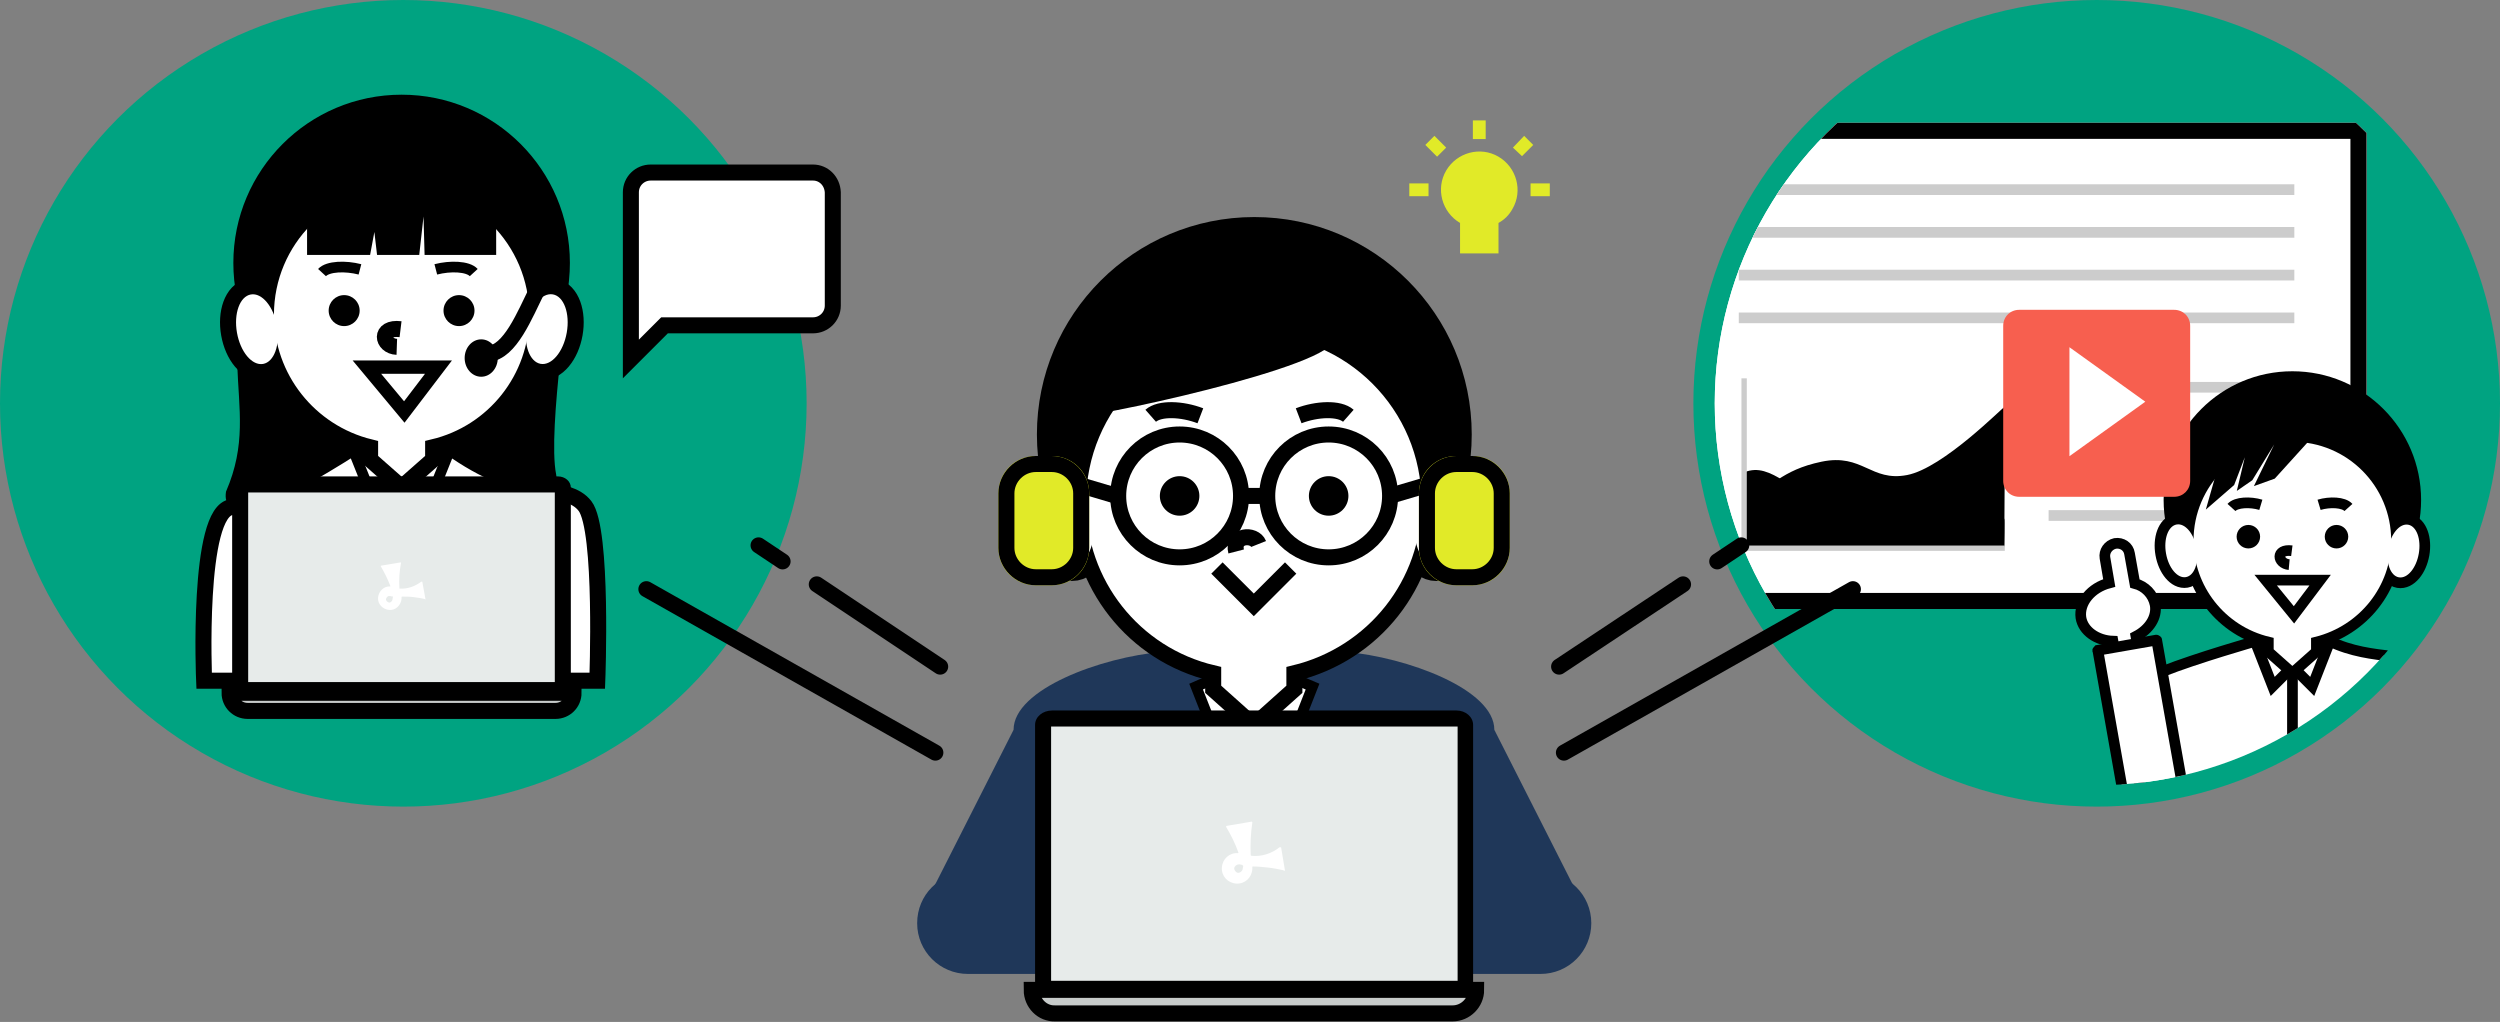 <?xml version="1.0" encoding="utf-8"?>
<!-- Generator: Adobe Illustrator 26.5.2, SVG Export Plug-In . SVG Version: 6.00 Build 0)  -->
<svg version="1.1" id="レイヤー_1" xmlns="http://www.w3.org/2000/svg" xmlns:xlink="http://www.w3.org/1999/xlink" x="0px"
	 y="0px" viewBox="0 0 468 191.3" style="enable-background:new 0 0 468 191.3;" xml:space="preserve">
<rect x="0" y="0" width="468" height="191.3" fill="#808080" stroke="none"/>
<style type="text/css">
	.st0{fill:#00A381;}
	.st1{fill:#FFFFFF;stroke:#000000;stroke-width:3;}
	.st2{fill:#FFFFFF;stroke:#000000;stroke-width:2;stroke-miterlimit:10;}
	.st3{fill:#FFFFFF;stroke:#000000;stroke-width:6;stroke-miterlimit:10;}
	.st4{fill:#FFFFFF;stroke:#000000;stroke-width:3;stroke-miterlimit:10;}
	.st5{fill:#FFFFFF;}
	.st6{fill:#FFFFFF;stroke:#000000;stroke-width:2;stroke-miterlimit:9.998;}
	.st7{fill:none;stroke:#000000;stroke-width:3;stroke-miterlimit:10;}
	.st8{fill:none;stroke:#000000;stroke-width:2.5;}
	.st9{fill:none;stroke:#000000;stroke-width:3;}
	.st10{fill:none;stroke:#000000;stroke-width:2;stroke-miterlimit:10;}
	.st11{fill:#E7EBEA;}
	.st12{fill:#C7CBCA;stroke:#000000;stroke-width:3;}
	.st13{clip-path:url(#SVGID_00000023239561513139296980000009888898149315550100_);}
	.st14{fill:none;stroke:#CCCCCC;stroke-width:2;}
	.st15{fill:none;stroke:#CCCCCC;}
	.st16{fill:#FFFFFF;stroke:#000000;stroke-width:2;}
	.st17{fill:#FFFFFF;stroke:#000000;stroke-width:4;stroke-miterlimit:10;}
	.st18{fill:none;stroke:#000000;stroke-width:2;}
	.st19{fill:#FFFFFF;stroke:#000000;stroke-width:2.001;stroke-miterlimit:10.002;}
	.st20{fill:#F75F4F;}
	.st21{fill:#FCC89D;}
	.st22{fill:#F7FAF9;}
	.st23{fill:#4285F4;}
	.st24{fill:#D0D6D6;}
	.st25{fill:#1F3759;}
	.st26{fill:none;stroke:#000000;stroke-width:2;stroke-linecap:round;stroke-miterlimit:10;}
	.st27{fill:none;stroke:#000000;stroke-width:3;stroke-linecap:round;}
	.st28{fill:none;}
	.st29{fill:#E1EA28;}
</style>
<g id="グループ_4634" transform="translate(-106 -5726)">
	<g id="グループ_4635" transform="translate(-29 12)">
		<circle id="楕円形_1292" class="st0" cx="210.5" cy="5789.5" r="75.5"/>
		<g id="man" transform="translate(173.111 5731.726)">
			<path id="パス_10896" d="M6.3,33.3c0,1.9,0.5,13.7,0,17.2c0.3,8.5,1.7,15-2.1,23.8c-1.8,11.4,32.4-14,32.4-14
				S67.7,79.7,66,71.1s3-36.1,2.2-37.8C67.4,31.5,6.3,33.3,6.3,33.3z"/>
			<g id="man01" transform="translate(0)">
				<path id="パス_10897" class="st1" d="M37.1,65.9h-8.9c0,0-16.3,10.7-22.9,11.3s-5.2,32.5-5.2,32.5h73.6c0,0,1.1-28.3-2.3-32.7
					S59.7,75.8,46,65.9S37.1,65.9,37.1,65.9z"/>
				<path id="パス_9786" class="st2" d="M37.1,72.2L32.2,77l-3.6-9l2.5-1.1L37.1,72.2z"/>
				<path id="パス_9787" class="st2" d="M37.1,72.2l4.8,4.8l3.6-9L43,66.9L37.1,72.2z"/>
				<g id="グループ_4173" transform="translate(5.072)">
					
						<ellipse id="楕円形_1194" transform="matrix(0.985 -0.174 0.174 0.985 -7.543 1.511)" class="st3" cx="4.9" cy="43.9" rx="3.8" ry="6.6"/>
					
						<ellipse id="楕円形_1195" transform="matrix(0.174 -0.985 0.985 0.174 5.645 94.46)" class="st3" cx="59.1" cy="43.9" rx="6.6" ry="3.8"/>
					<ellipse id="楕円形_1196" cx="32" cy="31.5" rx="31.5" ry="31.5"/>
					<path id="パス_9788" class="st4" d="M57.4,41.3C57.4,27.2,46,15.8,32,15.8c0,0,0,0,0,0c-14.1,0-25.4,11.4-25.4,25.4
						c0,0,0,0,0,0c0,11.8,8.1,22,19.5,24.8v2.3l5.9,5.2l5.9-5.2V66C49.3,63.3,57.4,53.1,57.4,41.3z"/>
					<g id="グループ_4172" transform="translate(18.343 37.52)">
						<ellipse id="楕円形_1199" cx="2.9" cy="2.9" rx="2.9" ry="2.9"/>
						<ellipse id="楕円形_1200" cx="24.4" cy="2.9" rx="2.9" ry="2.9"/>
					</g>
					
						<ellipse id="楕円形_1201" transform="matrix(0.985 -0.174 0.174 0.985 -7.543 1.511)" class="st5" cx="4.9" cy="43.9" rx="3.8" ry="6.6"/>
					
						<ellipse id="楕円形_1202" transform="matrix(0.174 -0.985 0.985 0.174 5.645 94.46)" class="st5" cx="59.1" cy="43.9" rx="6.6" ry="3.8"/>
					<path id="パス_9789" class="st6" d="M38.4,32.7c2.7-0.7,6-0.6,7.1,0.6"/>
					<path id="パス_9790" class="st6" d="M24.2,32.7c-2.7-0.7-6-0.6-7.1,0.6"/>
					<path id="パス_9795" class="st7" d="M31.8,43.9c-4.1-0.5-3.5,3.2-0.7,3.3"/>
					<path id="パス_10893" d="M14.3,16.2v13.8h11.8l0.8-4.3l0.5,4.3h7.9l0.8-7.2l0.2,7.2h13.4V16.2H14.3z"/>
					<path id="パス_10894" class="st8" d="M25.5,51h13.4l-6.4,8.4L25.5,51z"/>
					<path id="パス_10895" class="st9" d="M57.4,36.5c-2.3,4.6-5.1,11.8-9.2,12"/>
					<ellipse id="楕円形_1291" cx="46.9" cy="49.3" rx="3.1" ry="3.5"/>
				</g>
				<line id="線_330" class="st10" x1="37.1" y1="73.6" x2="37.1" y2="103.2"/>
			</g>
			<g id="pc" transform="translate(4.86 71.458)">
				<g id="パス_8562" transform="translate(0.488)">
					<path class="st11" d="M61,40H2.4c-0.5,0-0.9-0.3-0.9-0.6V2.1c0-0.3,0.4-0.6,0.9-0.6H61c0.5,0,0.9,0.3,0.9,0.6v37.3
						C61.9,39.7,61.5,40,61,40z"/>
					<path d="M3,3v35.5h57.4V3H3 M2.4,0H61c1.3,0,2.4,0.9,2.4,2.1v37.3c0,1.1-1.1,2.1-2.4,2.1H2.4c-1.3,0-2.4-0.9-2.4-2.1V2.1
						C0,0.9,1.1,0,2.4,0z"/>
				</g>
				<path id="長方形_1642" class="st12" d="M0,40.5h64.4l0,0l0,0c0,1.9-1.5,3.4-3.4,3.4l0,0H3.4C1.5,43.9,0,42.4,0,40.5L0,40.5
					L0,40.5z"/>
				<path id="パス_8563" class="st5" d="M36.7,23.1l-0.6-3.3c0-0.1-0.1-0.1-0.1-0.1c0,0,0,0-0.1,0c-1.2,0.9-2.6,1.4-4.1,1.3
					c0,0,0,0,0-0.1c-0.1-1.6,0-3.1,0.3-4.7c0-0.1,0-0.1-0.1-0.1c0,0,0,0,0,0l-3.6,0.6c-0.1,0-0.1,0.1-0.1,0.1c0,0,0,0,0,0
					c0.7,1.2,1.3,2.4,1.8,3.7c0,0,0,0.1,0,0.1c0,0,0,0,0,0c-1.2-0.1-2.2,0.9-2.3,2.1c-0.1,1.2,0.9,2.2,2.1,2.3
					c1.2,0.1,2.2-0.9,2.3-2.1c0-0.1,0-0.2,0-0.3c0,0,0-0.1,0.1-0.1c0,0,0,0,0,0c0.7,0,1.5,0,2.2,0.1c0.7,0.1,1.5,0.2,2.2,0.4
					C36.6,23.2,36.7,23.2,36.7,23.1C36.7,23.1,36.7,23.1,36.7,23.1z M30.6,22.5L30.5,23c0,0,0,0,0,0c0,0,0,0,0,0.1
					c-0.1,0.3-0.4,0.6-0.7,0.5c-0.3-0.1-0.6-0.4-0.5-0.7c0.1-0.3,0.4-0.6,0.7-0.5c0,0,0,0,0.1,0c0,0,0,0,0,0l0.4,0.1
					C30.6,22.4,30.6,22.5,30.6,22.5z"/>
			</g>
		</g>
		<path id="パス_10900" class="st1" d="M287.2,5746.3h-30.4c-2,0-3.7,1.6-3.7,3.7l0,0v31.2l6.3-6.3h27.8c2,0,3.7-1.6,3.7-3.7l0,0
			v-21.2C290.8,5747.9,289.2,5746.3,287.2,5746.3z"/>
	</g>
	<g id="グループ_4636" transform="translate(288 12)">
		<circle id="楕円形_1292-2" class="st0" cx="210.5" cy="5789.5" r="75.5"/>
		<g>
			<defs>
				<circle id="SVGID_1_" cx="210.5" cy="5789.5" r="71.5"/>
			</defs>
			<clipPath id="SVGID_00000162349990691867301120000005338248804104301470_">
				<use xlink:href="#SVGID_1_"  style="overflow:visible;"/>
			</clipPath>
			<g id="マスクグループ_71" style="clip-path:url(#SVGID_00000162349990691867301120000005338248804104301470_);">
				<g id="グループ_4640" transform="translate(131 5737)">
					<g id="長方形_1814">
						<rect class="st5" width="130" height="91"/>
						<rect x="1.5" y="1.5" class="st9" width="127" height="88"/>
					</g>
					<g id="グループ_4638">
						<g id="長方形_1815">
							<rect class="st5" width="130" height="91"/>
							<rect x="1.5" y="1.5" class="st9" width="127" height="88"/>
						</g>
						<line id="線_368" class="st14" x1="12.5" y1="12.5" x2="116.5" y2="12.5"/>
						<line id="線_369" class="st14" x1="12.5" y1="20.5" x2="116.5" y2="20.5"/>
						<line id="線_370" class="st14" x1="12.5" y1="28.5" x2="116.5" y2="28.5"/>
						<line id="線_371" class="st14" x1="12.5" y1="36.5" x2="116.5" y2="36.5"/>
						<line id="線_372" class="st14" x1="70.5" y1="49.5" x2="116.5" y2="49.5"/>
						<g id="グループ_4637" transform="translate(13.5 47.828)">
							<path id="パス_10902" d="M0,22.7c5.3-2.2,6.8-5.5,14.5-7.1s9.2,3.8,16,2.5s18-12.8,18.2-12.7s0,26.1,0,26.1H0V22.7z"/>
							<path id="パス_10903" d="M0,17.6c5.3-2.2,8.7,4.5,16.6,5.1s4.4,0.4,12.5-0.9s19.5,4.4,19.6,4.5s0,5.1,0,5.1H0V17.6z"/>
							<path id="パス_10901" class="st15" d="M0,0v31.8h48.8"/>
						</g>
						<line id="線_373" class="st14" x1="70.5" y1="57.5" x2="116.5" y2="57.5"/>
						<line id="線_374" class="st14" x1="70.5" y1="65.5" x2="116.5" y2="65.5"/>
						<line id="線_375" class="st14" x1="70.5" y1="73.5" x2="116.5" y2="73.5"/>
					</g>
				</g>
				<g id="man-3" transform="translate(207.548 5783.5)">
					<g id="man01-2" transform="translate(0)">
						<path id="パス_10897-2" class="st16" d="M39.6,50.5h-6.8c0,0-11.2,3.2-17.5,5.7s-4,27.9-4,27.9h56.5c0,0,1-24.4-1.8-28.1
							s-11.3-1.5-19.5-5.5S39.6,50.5,39.6,50.5z"/>
						<path id="パス_9786-2" class="st2" d="M39.6,55.3L35.9,59l-2.7-6.9l1.9-0.8L39.6,55.3z"/>
						<path id="パス_9787-2" class="st2" d="M39.6,55.3l3.7,3.7l2.7-6.9l-1.9-0.8L39.6,55.3z"/>
						<g id="グループ_4173-2" transform="translate(15.082)">
							
								<ellipse id="楕円形_1194-2" transform="matrix(0.985 -0.174 0.174 0.985 -5.784 1.158)" class="st17" cx="3.7" cy="33.6" rx="2.9" ry="5"/>
							
								<ellipse id="楕円形_1195-2" transform="matrix(0.174 -0.985 0.985 0.174 4.329 72.424)" class="st17" cx="45.3" cy="33.6" rx="5" ry="2.9"/>
							<ellipse id="楕円形_1196-2" cx="24.5" cy="24.1" rx="24.1" ry="24.1"/>
							<path id="パス_9788-2" class="st2" d="M44,31.7c0-10.8-8.7-19.5-19.5-19.5c0,0,0,0,0,0C13.8,12.1,5,20.9,5,31.7
								c0,0,0,0,0,0c0,9,6.2,16.9,15,19v1.8l4.5,4l4.5-4v-1.8C37.8,48.5,44,40.7,44,31.7z"/>
							<g id="グループ_4172-2" transform="translate(14.064 28.768)">
								<ellipse id="楕円形_1199-2" cx="2.2" cy="2.2" rx="2.2" ry="2.2"/>
								<ellipse id="楕円形_1200-2" cx="18.7" cy="2.2" rx="2.2" ry="2.2"/>
							</g>
							
								<ellipse id="楕円形_1201-2" transform="matrix(0.985 -0.174 0.174 0.985 -5.784 1.158)" class="st5" cx="3.7" cy="33.6" rx="2.9" ry="5"/>
							
								<ellipse id="楕円形_1202-2" transform="matrix(0.174 -0.985 0.985 0.174 4.329 72.424)" class="st5" cx="45.3" cy="33.6" rx="5" ry="2.9"/>
							<path id="パス_9789-2" class="st6" d="M29.5,25c2-0.6,4.6-0.5,5.5,0.5"/>
							<path id="パス_9790-2" class="st6" d="M18.6,25c-2-0.6-4.6-0.5-5.5,0.5"/>
							<path id="パス_9795-2" class="st10" d="M24.4,33.6c-3.1-0.4-2.7,2.4-0.5,2.6"/>
							<path id="パス_10893-2" d="M14.8,3.1L8.3,25.9l5.3-4.6l2-5.2l-1.5,6.3l2.9-2l4.1-6.7l-3.8,7.8l3.9-1.4L32.8,7.3L14.8,3.1z"
								/>
							<path id="パス_10894-2" class="st18" d="M19.5,39.1h10.2l-4.9,6.5L19.5,39.1z"/>
						</g>
						<line id="線_330-2" class="st10" x1="39.6" y1="56.5" x2="39.6" y2="79.1"/>
						<g id="グループ_4639" transform="translate(0 32.229)">
							<path id="パス_9813" class="st2" d="M5.3,7.4L4.5,2.7C4.3,1.5,5.1,0.3,6.4,0c0,0,0,0,0,0c1.3-0.2,2.5,0.6,2.7,1.9
								c0,0,0,0,0,0l1,5.6c1.9,0.5,3.4,2,3.8,4c0.4,2.3-1.1,4.6-3.6,5.9l0.8,4.6l-4.3,0.8l-0.8-4.5c-3-0.1-5.6-1.9-6-4.4
								C-0.4,11.1,1.9,8.3,5.3,7.4z"/>
							<path id="長方形_1715" class="st19" d="M3.2,20l10.9-1.9c0.1,0,0.1,0,0.1,0.1c0,0,0,0,0,0l4.9,27.7
								c0.6,3.2-1.6,6.3-4.8,6.9c0,0,0,0,0,0l0,0c-2.9,0.5-5.6-1.4-6.1-4.3l-5-28.3C3.1,20.1,3.1,20.1,3.2,20z"/>
						</g>
					</g>
				</g>
			</g>
		</g>
		<g id="グループ_4641" transform="translate(9 -27)">
			<path id="長方形_1816" class="st20" d="M187,5799h29c1.7,0,3,1.3,3,3v29c0,1.7-1.3,3-3,3h-29c-1.7,0-3-1.3-3-3v-29
				C184,5800.3,185.3,5799,187,5799z"/>
			<path id="多角形_24" class="st5" d="M210.6,5816.2l-14.2,10.2V5806L210.6,5816.2z"/>
		</g>
	</g>
	<g id="img_webinar" transform="translate(227 5766.633)">
		<g id="man-5" transform="translate(50.692 0)">
			<g id="man-6" transform="translate(0 80.488)">
				<g id="グループ_3211" transform="translate(3.148)">
					<path id="パス_7816" class="st21" d="M97.2,44.9H22.5l-4.2-20.6c0-13.1,13-23.7,29.1-23.7h24.9c16,0,29.1,10.6,29.1,23.7
						L97.2,44.9z"/>
					<path id="パス_7817" class="st22" d="M72.3,0.6H65c0,0-4.5,2.5-5.2,2.5s-5.2-2.5-5.2-2.5h-7.2c-16,0-29.1,10.6-29.1,23.7
						l4.2,20.6h74.7l4.2-20.6C101.4,11.2,88.3,0.6,72.3,0.6z"/>
					<path id="パス_7818" class="st23" d="M61.8,8.5h-3.9c-0.6,0-0.8-0.3-1.1-0.9l-1.1-3.2c0-0.6,0.4-1.2,1.1-1.2h6
						c0.6,0.1,1.1,0.6,1.1,1.2l-1.1,3.2C62.5,8.2,62.4,8.5,61.8,8.5z"/>
					<path id="パス_7819" class="st24" d="M54.7,0.1l-4.4,0.5l3.3,5.1l6.3-2.6l-5.1-2.5L54.7,0.1z"/>
					<path id="パス_7820" class="st24" d="M65,0.1l4.4,0.5l-3.3,5.1l-6.3-2.6L65,0.6L65,0.1z"/>
					<path id="パス_7821" class="st23" d="M63.2,29.9h-6.7l2.3-22.4h2.1L63.2,29.9z"/>
					<path id="パス_7822" class="st25" d="M71.8,0.5L65.6,0c0,0-6.3,29.2-6.3,29.9v15h60.5l-14.9-29.4c0-7.6-16.4-13.6-27.9-14.6
						C76.5,0.8,72.6,0.5,71.8,0.5z"/>
					<path id="パス_7823" class="st25" d="M47.9,0.5L54.1,0c0,0,6.3,29.2,6.3,29.9v15H0l14.9-29.4c0-7.6,16.4-13.6,27.9-14.6
						C43.2,0.8,47.1,0.5,47.9,0.5z"/>
					<line id="線_230" class="st26" x1="60" y1="26.6" x2="60" y2="43.6"/>
				</g>
				<path id="手" class="st25" d="M9.5,42.2h107.2c5.2,0,9.5,4.2,9.5,9.5l0,0c0,5.2-4.2,9.5-9.5,9.5H9.5c-5.2,0-9.5-4.2-9.5-9.5
					l0,0C0,46.4,4.2,42.2,9.5,42.2z"/>
			</g>
			<g id="man01-3" transform="translate(21.717 0)">
				<path id="パス_9786-3" class="st2" d="M41.4,93.3l-6.3,6.3l-4.6-11.7l3.2-1.4L41.4,93.3z"/>
				<path id="パス_9787-3" class="st2" d="M41.4,93.3l6.3,6.3l4.6-11.7L49,86.5L41.4,93.3z"/>
				<g id="グループ_4173-3" transform="translate(0)">
					
						<ellipse id="楕円形_1194-3" transform="matrix(0.985 -0.174 0.174 0.985 -9.751 1.953)" class="st3" cx="6.3" cy="56.7" rx="4.9" ry="8.5"/>
					
						<ellipse id="楕円形_1195-3" transform="matrix(0.174 -0.985 0.985 0.174 7.297 122.105)" class="st3" cx="76.4" cy="56.7" rx="8.5" ry="4.9"/>
					<ellipse id="楕円形_1196-3" cx="41.4" cy="40.7" rx="40.7" ry="40.7"/>
					<path id="パス_9788-3" class="st4" d="M74.2,53.4c0-18.2-14.7-32.9-32.9-32.9c0,0,0,0,0,0c-18.2,0-32.9,14.7-32.9,32.9
						c0,0,0,0,0,0c0,15.2,10.4,28.5,25.3,32v3l7.6,6.8l7.6-6.8v-3C63.8,81.8,74.2,68.6,74.2,53.4z"/>
					<g id="グループ_4172-3" transform="translate(15.915 40.705)">
						<ellipse id="楕円形_1197" class="st4" cx="11.5" cy="11.5" rx="11.5" ry="11.5"/>
						<ellipse id="楕円形_1198" class="st4" cx="39.4" cy="11.5" rx="11.5" ry="11.5"/>
						<ellipse id="楕円形_1199-3" cx="11.5" cy="11.5" rx="3.7" ry="3.7"/>
						<ellipse id="楕円形_1200-3" cx="39.4" cy="11.5" rx="3.7" ry="3.7"/>
						<line id="線_327" class="st7" x1="23" y1="11.5" x2="27.8" y2="11.5"/>
					</g>
					<line id="線_328" class="st7" x1="73.9" y1="50.1" x2="66.8" y2="52.2"/>
					<line id="線_329" class="st7" x1="8.5" y1="50.1" x2="15.6" y2="52.2"/>
					
						<ellipse id="楕円形_1201-3" transform="matrix(0.985 -0.174 0.174 0.985 -9.751 1.953)" class="st5" cx="6.3" cy="56.7" rx="4.9" ry="8.5"/>
					
						<ellipse id="楕円形_1202-3" transform="matrix(0.174 -0.985 0.985 0.174 7.297 122.105)" class="st5" cx="76.4" cy="56.7" rx="8.5" ry="4.9"/>
					<path id="パス_9789-3" class="st4" d="M49.7,37.2c3.4-1.3,7.6-1.5,9.3,0"/>
					<path id="パス_9790-3" class="st4" d="M31.3,37.2c-3.4-1.3-7.6-1.5-9.3,0"/>
					<path id="パス_9791" class="st7" d="M34.4,65.7l6.9,6.9l6.9-6.9"/>
					<path id="パス_9792" d="M55.3,21.8c8.3,4.4-40.8,15.2-46.8,15.5S33.6,10.2,55.3,21.8z"/>
					<path id="パス_9795-3" class="st7" d="M42.2,61.2c-0.8-2-5-1.7-4.2,1.4"/>
				</g>
				<line id="線_330-3" class="st10" x1="41.4" y1="95.2" x2="41.4" y2="133.4"/>
			</g>
			<g id="pc-2" transform="translate(21.443 92.372)">
				<g id="パス_8562-2" transform="translate(0.631)">
					<path class="st11" d="M78.8,52.1H3.2c-0.9,0-1.7-0.5-1.7-1.2V2.7c0-0.6,0.8-1.2,1.7-1.2h75.7c0.9,0,1.7,0.5,1.7,1.2v48.2
						C80.5,51.6,79.7,52.1,78.8,52.1z"/>
					<path d="M3.2,3C3.1,3,3,3,3,3v47.6c0,0,0.1,0,0.2,0h75.7c0.1,0,0.1,0,0.2,0V3c0,0-0.1,0-0.2,0H3.2 M3.2,0h75.7
						C80.6,0,82,1.2,82,2.7v48.2c0,1.5-1.4,2.7-3.2,2.7H3.2c-1.7,0-3.2-1.2-3.2-2.7V2.7C0,1.2,1.4,0,3.2,0z"/>
				</g>
				<path id="長方形_1642-2" class="st12" d="M0,52.3h83.2l0,0l0,0c0,2.4-2,4.4-4.4,4.4l0,0H4.4C2,56.8,0,54.8,0,52.3
					C0,52.3,0,52.3,0,52.3L0,52.3L0,52.3z"/>
				<path id="パス_8563-2" class="st5" d="M47.4,29.9l-0.7-4.2c0-0.1-0.1-0.1-0.2-0.1c0,0,0,0-0.1,0c-1.5,1.2-3.4,1.8-5.3,1.6
					c0,0,0,0-0.1-0.1c-0.1-2,0-4.1,0.3-6.1c0-0.1,0-0.1-0.1-0.2c0,0,0,0,0,0l-4.7,0.8c-0.1,0-0.1,0.1-0.1,0.2c0,0,0,0,0,0
					c0.9,1.5,1.7,3.1,2.3,4.8c0,0,0,0.1-0.1,0.1c0,0,0,0,0,0c-1.6-0.1-2.9,1.1-3,2.7c-0.1,1.6,1.1,2.9,2.7,3c1.6,0.1,2.9-1.1,3-2.7
					c0-0.1,0-0.3,0-0.4c0,0,0-0.1,0.1-0.1c0,0,0,0,0,0c0.9,0,1.9,0.1,2.8,0.2c1,0.1,1.9,0.3,2.9,0.5C47.3,30.1,47.4,30,47.4,29.9
					C47.4,29.9,47.4,29.9,47.4,29.9z M39.6,29.1l-0.1,0.5c0,0,0,0,0,0c0,0,0,0.1,0,0.1c-0.1,0.4-0.5,0.7-0.9,0.7
					c-0.4-0.1-0.7-0.5-0.7-0.9c0.1-0.4,0.5-0.7,0.9-0.7c0,0,0,0,0,0c0,0,0.1,0,0.1,0c0,0,0,0,0,0l0.5,0.1
					C39.5,29,39.6,29.1,39.6,29.1z"/>
			</g>
		</g>
		<g id="グループ_4414" transform="translate(0 61.46)">
			<path id="パス_10407" class="st27" d="M0,8.2l54.1,30.6"/>
			<path id="パス_10408" class="st27" d="M31.9,7.3L55,22.7"/>
			<path id="パス_10409" class="st27" d="M21,0l4.5,3"/>
		</g>
		<g id="グループ_4413" transform="translate(170.865 61.46)">
			<path id="パス_10410" class="st27" d="M55,8.2L0.9,38.8"/>
			<path id="パス_10411" class="st27" d="M23.2,7.3L0,22.7"/>
			<path id="パス_10412" class="st27" d="M34.1,0l-4.5,3"/>
		</g>
		<g id="wb_incandescent-black-18dp" transform="translate(141.621 -20)">
			<path id="パス_10385" class="st28" d="M0,28.7h28.7V0H0V28.7z"/>
			<path id="パス_10386" class="st29" d="M4.2,6.5l1.7-1.7L8.1,7L6.4,8.7L4.2,6.5z M13.1,1.9h2.4v3.5h-2.4L13.1,1.9z M4.8,16.1
				H1.2v-2.4h3.6V16.1z M17.9,21.1v5.7h-7.2v-5.7c-3.4-2-4.6-6.4-2.6-9.8s6.4-4.6,9.8-2.6s4.6,6.4,2.6,9.8
				C19.9,19.6,19,20.5,17.9,21.1L17.9,21.1z M23.9,16.1v-2.4h3.6v2.4L23.9,16.1z M20.6,7l2.1-2.2l1.7,1.7l-2.1,2.1L20.6,7L20.6,7z"
				/>
		</g>
		<g id="長方形_1777" transform="translate(65.9 44.73)">
			<path class="st29" d="M7,0h3c3.9,0,7,3.1,7,7v10.2c0,3.9-3.1,7-7,7H7c-3.9,0-7-3.1-7-7V7C0,3.1,3.1,0,7,0z"/>
			<path class="st9" d="M7,1.5h3c3,0,5.5,2.5,5.5,5.5v10.2c0,3-2.5,5.5-5.5,5.5H7c-3,0-5.5-2.5-5.5-5.5V7C1.5,4,4,1.5,7,1.5z"/>
		</g>
		<g id="長方形_1778" transform="translate(144.623 44.73)">
			<path class="st29" d="M7,0h3c3.9,0,7,3.1,7,7v10.2c0,3.9-3.1,7-7,7H7c-3.9,0-7-3.1-7-7V7C0,3.1,3.1,0,7,0z"/>
			<path class="st9" d="M7,1.5h3c3,0,5.5,2.5,5.5,5.5v10.2c0,3-2.5,5.5-5.5,5.5H7c-3,0-5.5-2.5-5.5-5.5V7C1.5,4,4,1.5,7,1.5z"/>
		</g>
	</g>
</g>
</svg>
